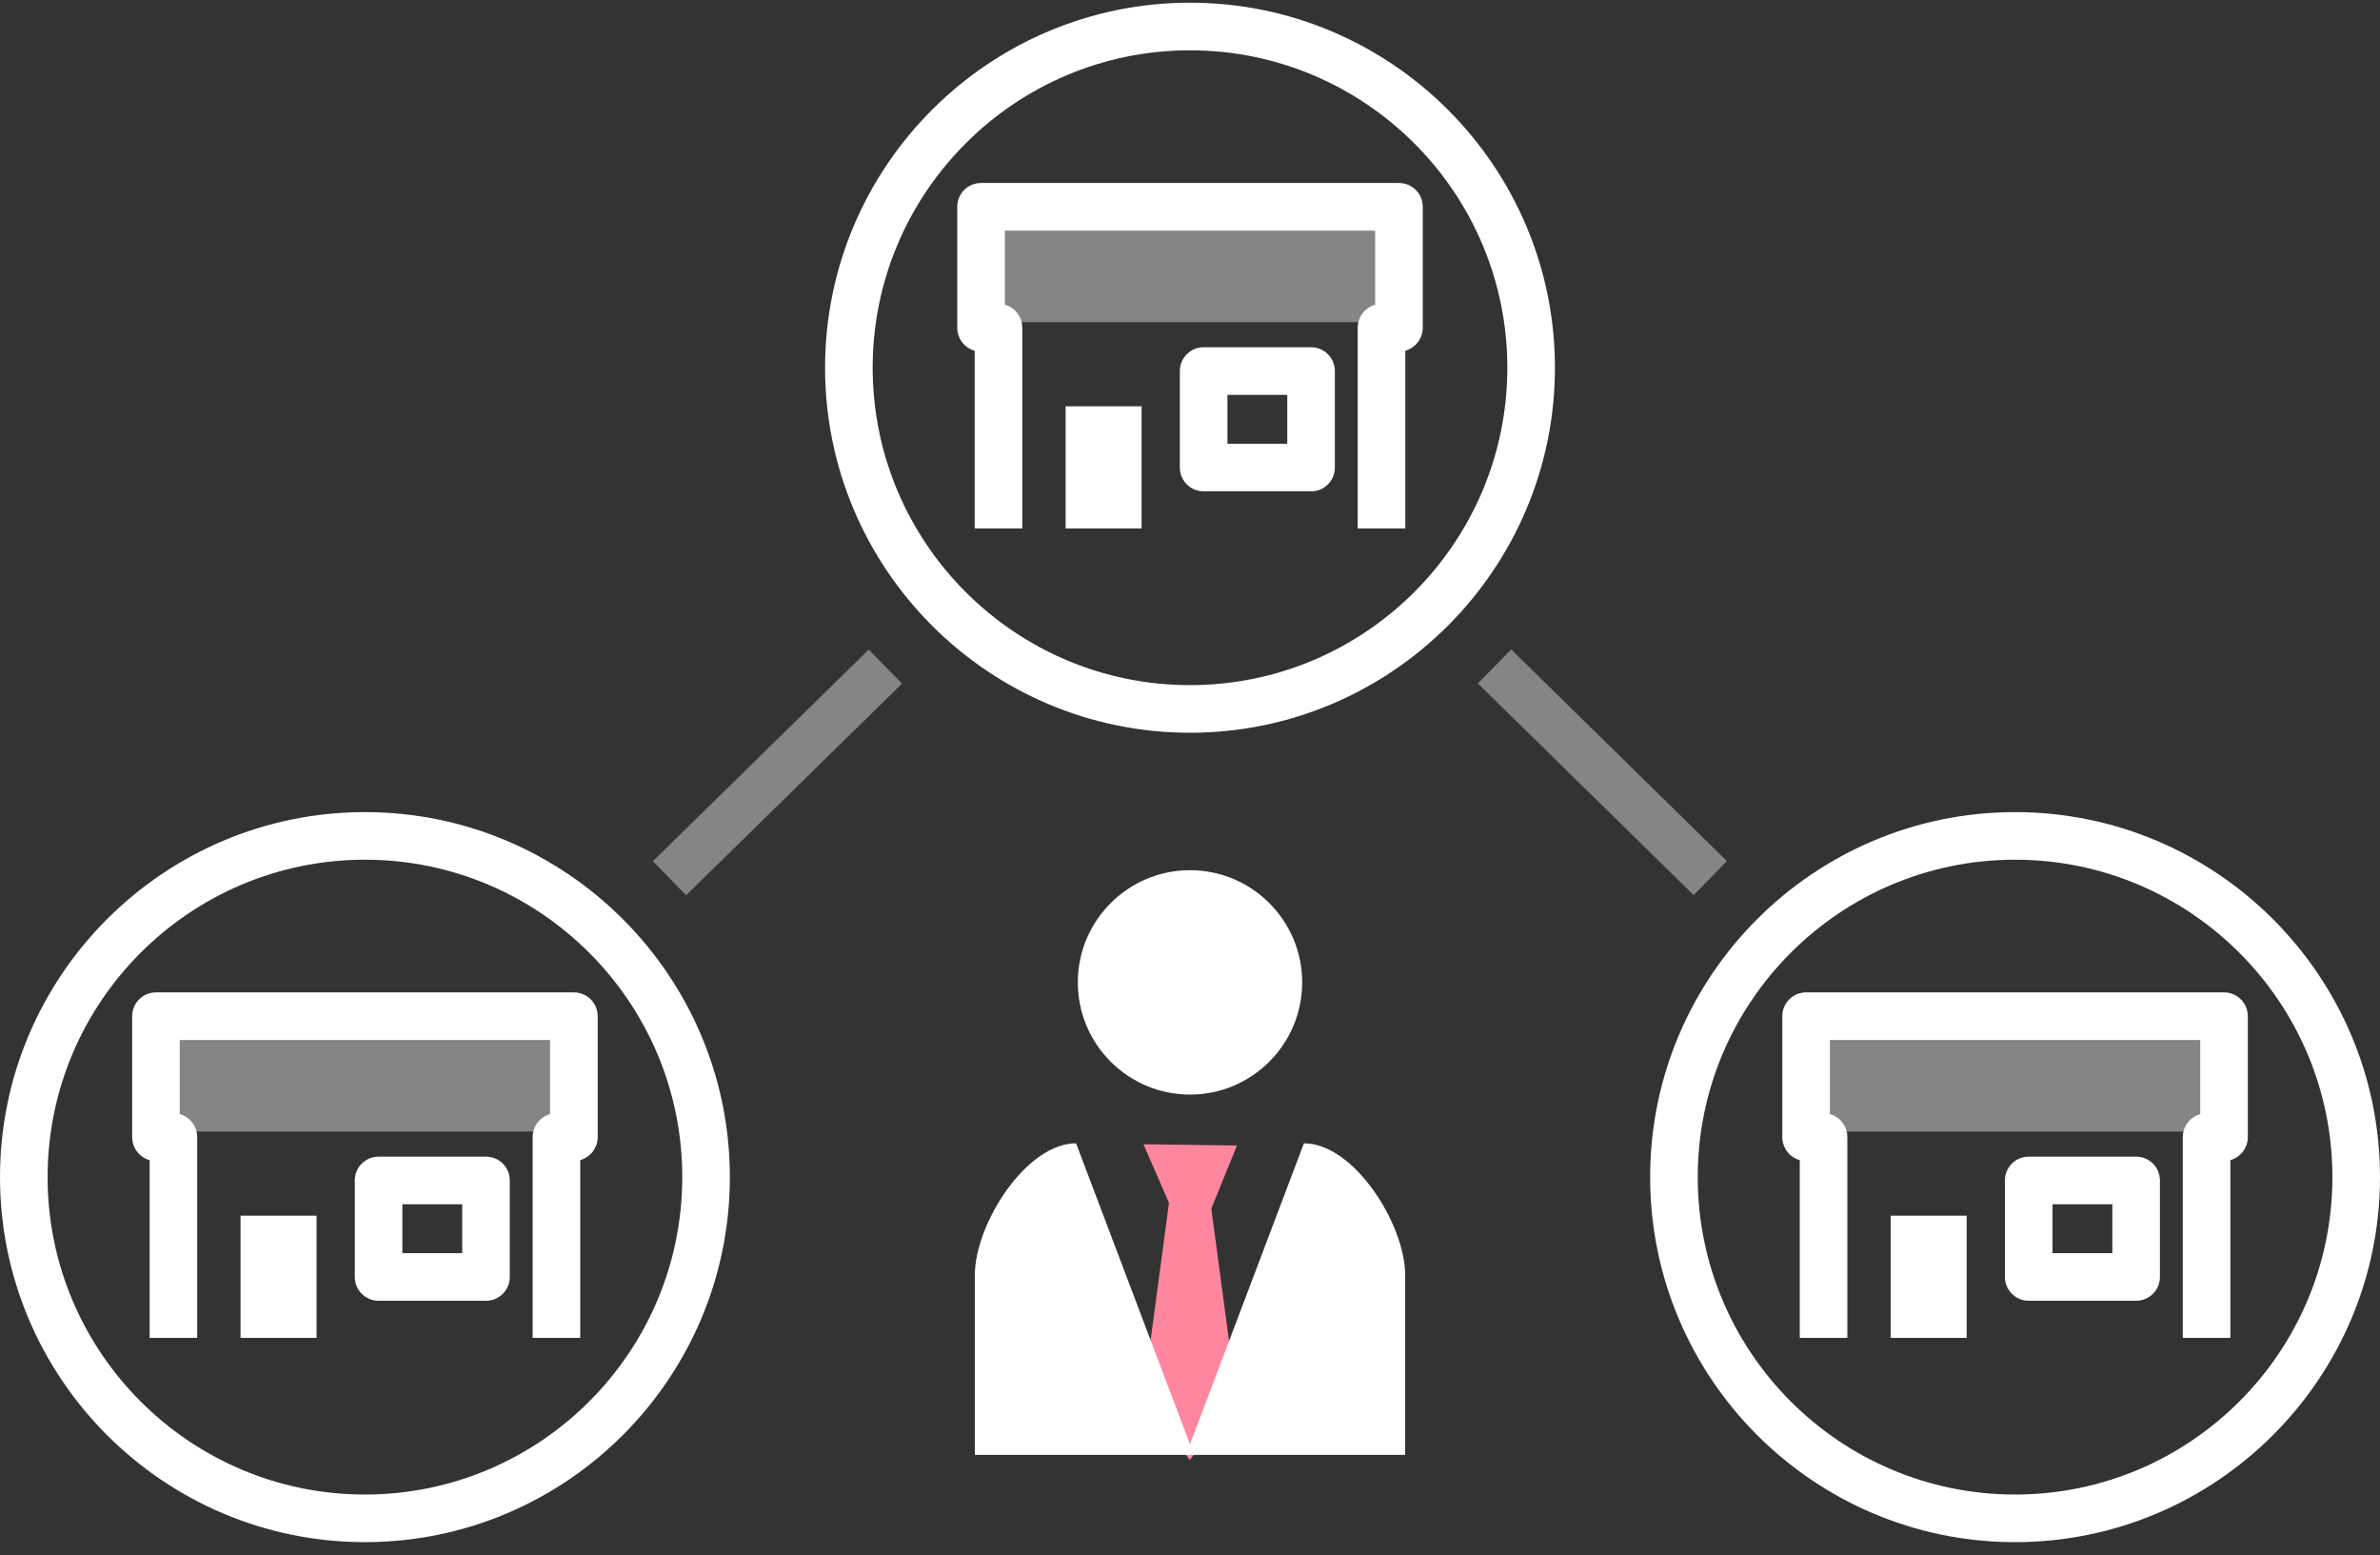<?xml version="1.0" encoding="UTF-8"?><svg id="pht" xmlns="http://www.w3.org/2000/svg" viewBox="0 0 150 98"><rect x="0" y="0" width="150" height="98" fill="#333333" stroke="none"/><defs><style>.cls-1{opacity:.4;}.cls-1,.cls-2{fill:#fff;}.cls-1,.cls-2,.cls-3{stroke-width:0px;}.cls-3{fill:#fe869f;}</style></defs><polygon class="cls-3" points="73.71 75.53 76.26 75.53 77.93 88.01 74.99 92 72.04 88.01 73.71 75.53"/><polygon class="cls-3" points="76.35 76.14 73.81 76.11 72.07 72.1 77.96 72.18 76.35 76.14"/><path class="cls-2" d="m82.07,61.9c0,3.9-3.17,7.07-7.07,7.07s-7.07-3.17-7.07-7.07,3.17-7.07,7.07-7.07,7.07,3.17,7.07,7.07Zm-20.63,29.77v-11.34c0-3.17,3.21-8.29,6.38-8.29l7.18,18.96,7.18-18.96c3.17,0,6.38,5.12,6.38,8.29v11.34h-27.12Z"/><path class="cls-2" d="m82.63,30.96h-6.77c-.83,0-1.5-.67-1.5-1.5v-6.08c0-.83.67-1.5,1.5-1.5h6.77c.83,0,1.5.67,1.5,1.5v6.08c0,.83-.67,1.5-1.5,1.5Zm-5.27-3h3.77v-3.08h-3.77v3.08Z"/><rect class="cls-1" x="62.07" y="13.04" width="26.08" height="7.26"/><path class="cls-2" d="m88.57,33.3h-3v-12.65c0-.69.47-1.27,1.1-1.45v-4.67h-23.34v4.67c.63.17,1.1.76,1.1,1.45v12.65h-3v-11.2c-.63-.17-1.1-.76-1.1-1.45v-7.62c0-.83.67-1.5,1.5-1.5h26.34c.83,0,1.5.67,1.5,1.5v7.62c0,.69-.47,1.27-1.1,1.45v11.2Z"/><polyline class="cls-2" points="71.95 33.3 71.95 25.6 67.16 25.6 67.16 33.3"/><path class="cls-2" d="m75,46.17c-12.68,0-23-10.32-23-23S62.32.17,75,.17s23,10.32,23,23-10.32,23-23,23Zm0-43c-11.03,0-20,8.97-20,20s8.97,20,20,20,20-8.97,20-20S86.03,3.17,75,3.17Z"/><path class="cls-2" d="m30.63,81.96h-6.77c-.83,0-1.5-.67-1.5-1.5v-6.08c0-.83.67-1.5,1.5-1.5h6.77c.83,0,1.5.67,1.5,1.5v6.08c0,.83-.67,1.5-1.5,1.5Zm-5.27-3h3.77v-3.08h-3.77v3.08Z"/><rect class="cls-1" x="10.07" y="64.04" width="26.08" height="7.26"/><path class="cls-2" d="m36.57,84.3h-3v-12.65c0-.69.47-1.27,1.1-1.45v-4.67H11.33v4.67c.63.17,1.1.76,1.1,1.45v12.65h-3v-11.2c-.63-.17-1.1-.76-1.1-1.45v-7.62c0-.83.67-1.5,1.5-1.5h26.34c.83,0,1.5.67,1.5,1.5v7.62c0,.69-.47,1.27-1.1,1.45v11.2Z"/><polyline class="cls-2" points="19.95 84.3 19.95 76.6 15.16 76.6 15.16 84.3"/><path class="cls-2" d="m23,97.17c-12.68,0-23-10.32-23-23s10.32-23,23-23,23,10.32,23,23-10.32,23-23,23Zm0-43c-11.03,0-20,8.97-20,20s8.97,20,20,20,20-8.97,20-20-8.97-20-20-20Z"/><path class="cls-2" d="m134.63,81.96h-6.77c-.83,0-1.5-.67-1.5-1.5v-6.08c0-.83.67-1.5,1.5-1.5h6.77c.83,0,1.5.67,1.5,1.5v6.08c0,.83-.67,1.5-1.5,1.5Zm-5.27-3h3.77v-3.08h-3.77v3.08Z"/><rect class="cls-1" x="114.07" y="64.04" width="26.08" height="7.26"/><path class="cls-2" d="m140.57,84.3h-3v-12.65c0-.69.47-1.27,1.1-1.45v-4.67h-23.34v4.67c.63.17,1.1.76,1.1,1.45v12.65h-3v-11.2c-.63-.17-1.1-.76-1.1-1.45v-7.62c0-.83.67-1.5,1.5-1.5h26.34c.83,0,1.5.67,1.5,1.5v7.62c0,.69-.47,1.27-1.1,1.45v11.2Z"/><polyline class="cls-2" points="123.95 84.3 123.95 76.6 119.16 76.6 119.16 84.3"/><path class="cls-2" d="m127,97.17c-12.68,0-23-10.32-23-23s10.32-23,23-23,23,10.32,23,23-10.32,23-23,23Zm0-43c-11.03,0-20,8.97-20,20s8.97,20,20,20,20-8.97,20-20-8.97-20-20-20Z"/><rect class="cls-1" x="39.47" y="47.17" width="19.05" height="3" transform="translate(-20.06 48.2) rotate(-44.42)"/><rect class="cls-1" x="99.5" y="39.14" width="3" height="19.05" transform="translate(-4.47 86.7) rotate(-45.56)"/></svg>